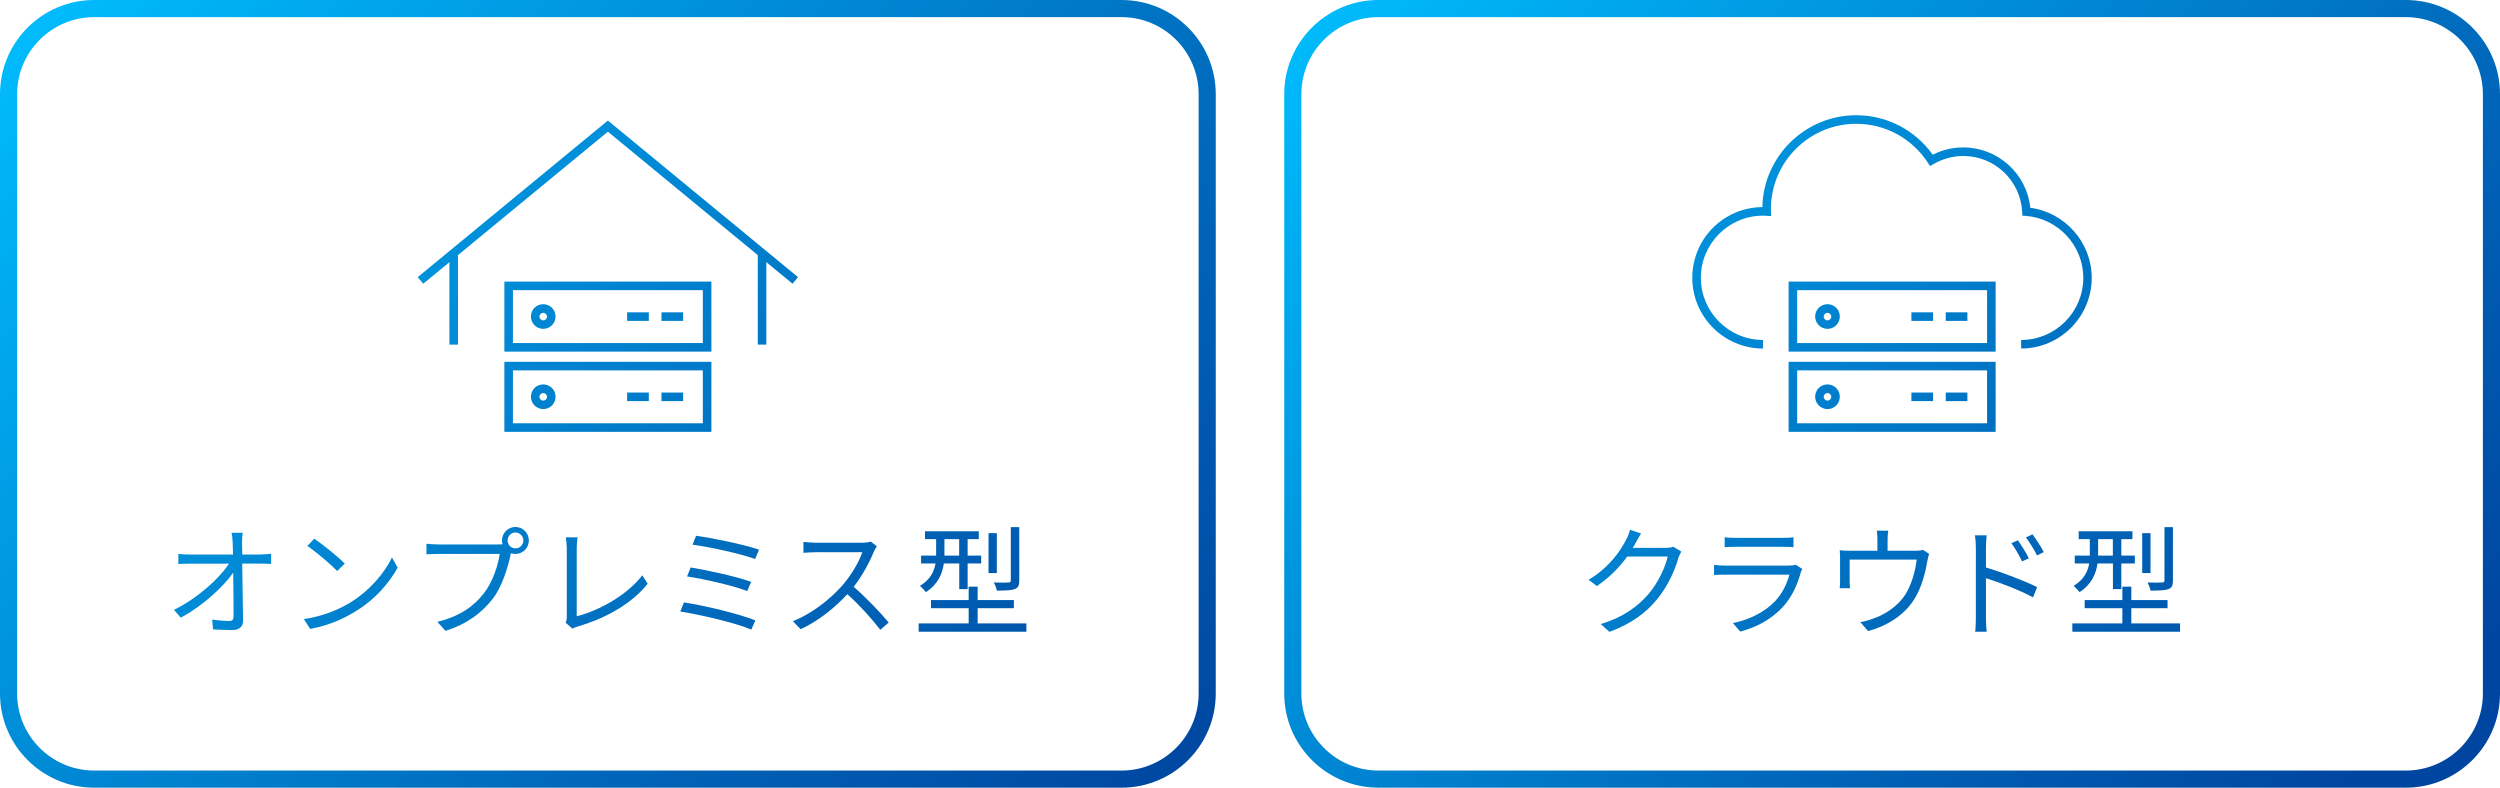 <?xml version="1.0" encoding="UTF-8"?><svg id="_レイヤー_2" xmlns="http://www.w3.org/2000/svg" xmlns:xlink="http://www.w3.org/1999/xlink" viewBox="0 0 292 92"><defs><style>.cls-1{fill:url(#_名称未設定グラデーション_31-21);}.cls-2{fill:url(#_名称未設定グラデーション_31-22);}.cls-3{fill:url(#_名称未設定グラデーション_31-29);}.cls-4{fill:url(#_名称未設定グラデーション_31-15);}.cls-5{fill:url(#_名称未設定グラデーション_31-17);}.cls-6{fill:url(#_名称未設定グラデーション_31-18);}.cls-7{fill:url(#_名称未設定グラデーション_31-16);}.cls-8{fill:url(#_名称未設定グラデーション_31-13);}.cls-9{fill:url(#_名称未設定グラデーション_31-10);}.cls-10{fill:url(#_名称未設定グラデーション_31-20);}.cls-11{fill:url(#_名称未設定グラデーション_31-26);}.cls-12{fill:url(#_名称未設定グラデーション_31-27);}.cls-13{fill:url(#_名称未設定グラデーション_31-28);}.cls-14{fill:url(#_名称未設定グラデーション_31-25);}.cls-15{fill:url(#_名称未設定グラデーション_31-24);}.cls-16{fill:url(#_名称未設定グラデーション_31-23);}.cls-17{fill:url(#_名称未設定グラデーション_31-12);}.cls-18{fill:url(#_名称未設定グラデーション_31-11);}.cls-19{fill:url(#_名称未設定グラデーション_31-14);}.cls-20{fill:url(#_名称未設定グラデーション_31-19);}.cls-21{fill:url(#_名称未設定グラデーション_31-31);}.cls-22{fill:url(#_名称未設定グラデーション_31-34);}.cls-23{fill:url(#_名称未設定グラデーション_31-32);}.cls-24{fill:url(#_名称未設定グラデーション_31-30);}.cls-25{fill:url(#_名称未設定グラデーション_31-33);}.cls-26{fill:url(#_名称未設定グラデーション_31-7);}.cls-27{fill:url(#_名称未設定グラデーション_31-9);}.cls-28{fill:url(#_名称未設定グラデーション_31-8);}.cls-29{fill:url(#_名称未設定グラデーション_31-3);}.cls-30{fill:url(#_名称未設定グラデーション_31-6);}.cls-31{fill:url(#_名称未設定グラデーション_31-4);}.cls-32{fill:url(#_名称未設定グラデーション_31-5);}.cls-33{fill:url(#_名称未設定グラデーション_31-2);}.cls-34{fill:url(#_名称未設定グラデーション_31);}</style><linearGradient id="_名称未設定グラデーション_31" x1="136.78" y1="13.77" x2="244.45" y2="121.44" gradientUnits="userSpaceOnUse"><stop offset="0" stop-color="#00beff"/><stop offset=".14" stop-color="#00abf0"/><stop offset=".73" stop-color="#0062b6"/><stop offset="1" stop-color="#0046a0"/></linearGradient><linearGradient id="_名称未設定グラデーション_31-2" x1="144.33" y1="6.22" x2="252" y2="113.89" xlink:href="#_名称未設定グラデーション_31"/><linearGradient id="_名称未設定グラデーション_31-3" x1="151.55" y1="-1" x2="259.22" y2="106.67" xlink:href="#_名称未設定グラデーション_31"/><linearGradient id="_名称未設定グラデーション_31-4" x1="158.25" y1="-7.7" x2="265.92" y2="99.97" xlink:href="#_名称未設定グラデーション_31"/><linearGradient id="_名称未設定グラデーション_31-5" x1="165.4" y1="-14.85" x2="273.07" y2="92.82" xlink:href="#_名称未設定グラデーション_31"/><linearGradient id="_名称未設定グラデーション_31-6" x1="167.29" y1="-16.74" x2="274.96" y2="90.93" xlink:href="#_名称未設定グラデーション_31"/><linearGradient id="_名称未設定グラデーション_31-7" x1="169.04" y1="-18.49" x2="276.71" y2="89.18" xlink:href="#_名称未設定グラデーション_31"/><linearGradient id="_名称未設定グラデーション_31-8" x1="171.05" y1="-20.5" x2="278.72" y2="87.17" xlink:href="#_名称未設定グラデーション_31"/><linearGradient id="_名称未設定グラデーション_31-9" x1="163.51" y1="-12.96" x2="271.18" y2="94.71" xlink:href="#_名称未設定グラデーション_31"/><linearGradient id="_名称未設定グラデーション_31-10" x1="162.6" y1="-12.05" x2="270.27" y2="95.62" xlink:href="#_名称未設定グラデーション_31"/><linearGradient id="_名称未設定グラデーション_31-11" x1="164.36" y1="-13.81" x2="272.03" y2="93.86" xlink:href="#_名称未設定グラデーション_31"/><linearGradient id="_名称未設定グラデーション_31-12" x1="166.36" y1="-15.81" x2="274.03" y2="91.86" xlink:href="#_名称未設定グラデーション_31"/><linearGradient id="_名称未設定グラデーション_31-13" x1="158.82" y1="-8.28" x2="266.49" y2="99.39" xlink:href="#_名称未設定グラデーション_31"/><linearGradient id="_名称未設定グラデーション_31-14" x1="169.57" y1="-19.02" x2="277.24" y2="88.65" xlink:href="#_名称未設定グラデーション_31"/><linearGradient id="_名称未設定グラデーション_31-15" x1="162.77" y1="-12.23" x2="270.44" y2="95.44" xlink:href="#_名称未設定グラデーション_31"/><linearGradient id="_名称未設定グラデーション_31-16" x1="17.61" y1="-16.41" x2="132.46" y2="98.44" xlink:href="#_名称未設定グラデーション_31"/><linearGradient id="_名称未設定グラデーション_31-17" x1="19.37" y1="-18.17" x2="134.22" y2="96.68" xlink:href="#_名称未設定グラデーション_31"/><linearGradient id="_名称未設定グラデーション_31-18" x1="21.37" y1="-20.18" x2="136.22" y2="94.68" xlink:href="#_名称未設定グラデーション_31"/><linearGradient id="_名称未設定グラデーション_31-19" x1="13.83" y1="-12.64" x2="128.69" y2="102.22" xlink:href="#_名称未設定グラデーション_31"/><linearGradient id="_名称未設定グラデーション_31-20" x1="12.92" y1="-11.73" x2="127.78" y2="103.12" xlink:href="#_名称未設定グラデーション_31"/><linearGradient id="_名称未設定グラデーション_31-21" x1="14.68" y1="-13.49" x2="129.53" y2="101.37" xlink:href="#_名称未設定グラデーション_31"/><linearGradient id="_名称未設定グラデーション_31-22" x1="16.69" y1="-15.49" x2="131.54" y2="99.36" xlink:href="#_名称未設定グラデーション_31"/><linearGradient id="_名称未設定グラデーション_31-23" x1="9.15" y1="-7.95" x2="124" y2="106.9" xlink:href="#_名称未設定グラデーション_31"/><linearGradient id="_名称未設定グラデーション_31-24" x1="19.88" y1="-18.68" x2="134.73" y2="96.17" xlink:href="#_名称未設定グラデーション_31"/><linearGradient id="_名称未設定グラデーション_31-25" x1="9.6" y1="-8.4" x2="124.45" y2="106.45" xlink:href="#_名称未設定グラデーション_31"/><linearGradient id="_名称未設定グラデーション_31-26" x1="27.61" y1="-26.41" x2="142.46" y2="88.44" xlink:href="#_名称未設定グラデーション_31"/><linearGradient id="_名称未設定グラデーション_31-27" x1="-20.41" y1="21.6" x2="94.44" y2="136.46" xlink:href="#_名称未設定グラデーション_31"/><linearGradient id="_名称未設定グラデーション_31-28" x1="-13.54" y1="14.73" x2="101.31" y2="129.59" xlink:href="#_名称未設定グラデーション_31"/><linearGradient id="_名称未設定グラデーション_31-29" x1="-4.99" y1="6.19" x2="109.86" y2="121.04" xlink:href="#_名称未設定グラデーション_31"/><linearGradient id="_名称未設定グラデーション_31-30" x1=".88" y1=".31" x2="115.73" y2="115.17" xlink:href="#_名称未設定グラデーション_31"/><linearGradient id="_名称未設定グラデーション_31-31" x1="8.71" y1="-7.52" x2="123.57" y2="107.33" xlink:href="#_名称未設定グラデーション_31"/><linearGradient id="_名称未設定グラデーション_31-32" x1="15.25" y1="-14.05" x2="130.1" y2="100.8" xlink:href="#_名称未設定グラデーション_31"/><linearGradient id="_名称未設定グラデーション_31-33" x1="23.35" y1="-22.15" x2="138.2" y2="92.7" xlink:href="#_名称未設定グラデーション_31"/><linearGradient id="_名称未設定グラデーション_31-34" x1="13.1" y1="-11.9" x2="127.95" y2="102.95" xlink:href="#_名称未設定グラデーション_31"/></defs><g id="layout"><path class="cls-34" d="m196.37,64.43c-.11.2-.25.52-.34.74-.38,1.4-1.23,3.31-2.48,4.82-1.27,1.55-2.94,2.84-5.57,3.81l-1.01-.91c2.56-.76,4.31-2.03,5.59-3.52,1.09-1.29,1.95-3.1,2.23-4.37h-4.73c-.84,1.18-2.02,2.42-3.54,3.45l-.97-.73c2.42-1.44,3.8-3.47,4.4-4.73.15-.24.35-.74.43-1.11l1.3.43c-.24.36-.49.83-.63,1.09-.1.2-.21.39-.34.59h3.81c.38,0,.69-.04.91-.13l.94.56Z"/><path class="cls-33" d="m210.51,66.45c-.07.13-.15.31-.18.41-.38,1.39-1.01,2.84-2.05,3.98-1.47,1.61-3.24,2.44-5.01,2.93l-.87-.99c1.99-.41,3.74-1.32,4.93-2.56.85-.9,1.41-2.09,1.67-3.1h-7.44c-.34,0-.87.01-1.36.04v-1.18c.5.06.98.08,1.36.08h7.38c.32,0,.62-.03.77-.11l.8.5Zm-9.06-3.7c.36.06.81.07,1.26.07h5.5c.45,0,.94-.01,1.27-.07v1.16c-.34-.03-.81-.04-1.29-.04h-5.49c-.43,0-.88.01-1.26.04v-1.16Z"/><path class="cls-29" d="m225.32,64.69c-.07.21-.15.57-.21.84-.18,1.12-.59,2.87-1.37,4.2-1.05,1.85-2.98,3.28-5.55,3.98l-.91-1.05c.48-.07,1.01-.22,1.46-.39,1.4-.45,2.94-1.48,3.8-2.82.76-1.19,1.2-2.89,1.33-4.09h-7.83v2.51c0,.25.01.62.06.83h-1.22c.03-.24.04-.62.04-.88v-2.47c0-.29,0-.77-.04-1.08.41.04.81.06,1.3.06h3.1v-1.3c0-.29-.01-.62-.07-1.05h1.34c-.07.43-.08.76-.08,1.05v1.3h3.14c.52,0,.78-.04.97-.11l.76.48Z"/><path class="cls-31" d="m231.96,66.28c1.85.56,4.5,1.55,5.98,2.3l-.49,1.19c-1.51-.83-3.94-1.75-5.49-2.24v4.61c0,.45.03,1.21.08,1.65h-1.34c.06-.45.08-1.13.08-1.65v-8.15c0-.39-.03-1.02-.11-1.46h1.37c-.04.43-.08,1.04-.08,1.46v2.3Zm4.22-.7c-.35-.73-.78-1.5-1.25-2.13l.77-.35c.36.52.95,1.46,1.27,2.11l-.8.36Zm1.75-.71c-.38-.73-.83-1.47-1.3-2.1l.77-.36c.36.49.98,1.43,1.32,2.07l-.78.39Z"/><path class="cls-32" d="m254.63,72.81v.98h-12.58v-.98h5.84v-1.77h-4.4v-.95h4.4v-1.57h1.05v1.57h4.23v.95h-4.23v1.77h5.69Zm-9.64-7c-.17,1.2-.69,2.45-2.1,3.35-.14-.2-.49-.57-.69-.73,1.22-.74,1.65-1.68,1.82-2.62h-1.69v-.92h1.76v-1.92h-1.3v-.92h6.28v.92h-1.3v1.92h1.58v.92h-1.58v3h-.98v-3h-1.79Zm.07-.92h1.72v-1.92h-1.72v1.92Zm6.12,2.04h-.97v-4.66h.97v4.66Zm2.62.87c0,.57-.11.84-.53,1.01-.42.15-1.09.17-2.09.17-.04-.28-.2-.67-.35-.95.8.03,1.5.03,1.71,0,.21,0,.27-.06.27-.25v-6.21h.99v6.23Z"/><path class="cls-30" d="m233.09,41.07h-24.18v-8.18h24.18v8.18Zm-23.18-1h22.18v-6.18h-22.18v6.18Z"/><rect class="cls-26" x="223.25" y="36.48" width="2.53" height="1"/><rect class="cls-28" x="227.26" y="36.48" width="2.53" height="1"/><path class="cls-27" d="m213.45,38.41c-.79,0-1.44-.64-1.44-1.44s.64-1.44,1.44-1.44,1.44.64,1.44,1.44-.64,1.44-1.44,1.44Zm0-1.87c-.24,0-.44.2-.44.44s.2.44.44.44.44-.2.44-.44-.2-.44-.44-.44Z"/><path class="cls-9" d="m233.09,50.44h-24.18v-8.18h24.18v8.18Zm-23.18-1h22.18v-6.18h-22.18v6.18Z"/><rect class="cls-18" x="223.25" y="45.85" width="2.53" height="1"/><rect class="cls-17" x="227.26" y="45.85" width="2.53" height="1"/><path class="cls-8" d="m213.45,47.78c-.79,0-1.44-.64-1.44-1.44s.64-1.44,1.44-1.44,1.44.64,1.44,1.44-.64,1.44-1.44,1.44Zm0-1.87c-.24,0-.44.2-.44.44s.2.44.44.44.44-.2.44-.44-.2-.44-.44-.44Z"/><path class="cls-19" d="m236.07,40.71v-1c4,0,7.26-3.26,7.26-7.26,0-3.76-2.93-6.93-6.68-7.23l-.44-.03-.02-.44c-.19-3.66-3.21-6.53-6.88-6.53-1.21,0-2.41.33-3.47.94l-.41.24-.26-.4c-1.85-2.84-4.98-4.54-8.36-4.54-5.5,0-9.97,4.47-9.97,9.97l.03.81-.68-.04c-.09,0-.18-.01-.27-.01-4,0-7.26,3.26-7.26,7.26s3.26,7.26,7.26,7.26v1c-4.55,0-8.26-3.7-8.26-8.26s3.66-8.22,8.18-8.26c.13-5.94,5-10.73,10.97-10.73,3.57,0,6.87,1.72,8.93,4.61,1.1-.56,2.33-.85,3.56-.85,4.05,0,7.42,3.06,7.84,7.05,4.05.54,7.17,4.05,7.17,8.18,0,4.55-3.7,8.26-8.26,8.26Z"/><path class="cls-4" d="m281,92h-120c-6.07,0-11-4.93-11-11V11c0-6.07,4.93-11,11-11h120c6.07,0,11,4.93,11,11v70c0,6.07-4.93,11-11,11ZM161,2c-4.96,0-9,4.04-9,9v70c0,4.96,4.04,9,9,9h120c4.96,0,9-4.04,9-9V11c0-4.96-4.04-9-9-9h-120Z"/><path class="cls-7" d="m83.09,41.07h-24.18v-8.18h24.18v8.18Zm-23.18-1h22.18v-6.18h-22.18v6.18Z"/><rect class="cls-5" x="73.25" y="36.48" width="2.53" height="1"/><rect class="cls-6" x="77.26" y="36.48" width="2.53" height="1"/><path class="cls-20" d="m63.45,38.41c-.79,0-1.44-.64-1.44-1.44s.64-1.44,1.44-1.44,1.44.64,1.44,1.44-.64,1.44-1.44,1.44Zm0-1.87c-.24,0-.44.2-.44.44s.2.44.44.44.44-.2.44-.44-.2-.44-.44-.44Z"/><path class="cls-10" d="m83.09,50.44h-24.18v-8.18h24.18v8.18Zm-23.18-1h22.18v-6.18h-22.18v6.18Z"/><rect class="cls-1" x="73.25" y="45.85" width="2.53" height="1"/><rect class="cls-2" x="77.26" y="45.85" width="2.53" height="1"/><path class="cls-16" d="m63.45,47.78c-.79,0-1.44-.64-1.44-1.44s.64-1.44,1.44-1.44,1.44.64,1.44,1.44-.64,1.44-1.44,1.44Zm0-1.87c-.24,0-.44.2-.44.44s.2.44.44.44.44-.2.44-.44-.2-.44-.44-.44Z"/><polygon class="cls-15" points="92.57 33.14 71 15.38 49.43 33.14 48.79 32.37 71 14.08 93.21 32.37 92.57 33.14"/><rect class="cls-14" x="52.49" y="29.74" width="1" height="10.51"/><rect class="cls-11" x="88.51" y="29.74" width="1" height="10.51"/><path class="cls-12" d="m30.48,64.76c.36,0,.91-.04,1.19-.08v1.18c-.32-.01-.81-.03-1.15-.03h-2.23c.04,2.1.08,4.89.1,6.64,0,.73-.43,1.12-1.27,1.12-.71,0-1.55-.03-2.24-.08l-.1-1.15c.67.11,1.46.17,1.98.17.41,0,.52-.18.52-.56,0-1.12-.01-3.21-.04-5.08-1.16,1.65-3.61,3.92-6.12,5.25l-.8-.91c2.83-1.39,5.32-3.71,6.43-5.39h-4.62c-.46,0-.87.01-1.3.04v-1.19c.41.06.85.08,1.29.08h5.1c-.01-.56-.03-1.04-.04-1.36-.03-.34-.04-.77-.13-1.18h1.3c-.06.39-.08.78-.08,1.18l.03,1.36h2.2Z"/><path class="cls-13" d="m41.1,70.26c2.16-1.36,3.87-3.43,4.68-5.15l.67,1.19c-.97,1.75-2.59,3.66-4.71,4.97-1.4.9-3.17,1.75-5.51,2.19l-.74-1.15c2.45-.36,4.27-1.22,5.6-2.04Zm-.83-4.44l-.88.88c-.7-.73-2.45-2.23-3.49-2.93l.8-.85c.99.66,2.79,2.12,3.57,2.9Z"/><path class="cls-3" d="m58.24,63.59c.14,0,.29,0,.46-.01-.04-.14-.07-.29-.07-.45,0-.87.7-1.58,1.57-1.58s1.57.71,1.57,1.58-.7,1.57-1.57,1.57c-.18,0-.36-.03-.53-.08l-.03.15c-.31,1.47-.98,3.73-2.09,5.17-1.29,1.64-2.96,2.94-5.52,3.74l-.95-1.05c2.72-.67,4.29-1.86,5.46-3.36.99-1.28,1.64-3.22,1.83-4.57h-7.17c-.55,0-1.04.03-1.39.04v-1.23c.38.04.94.08,1.4.08h7.02Zm2.89-.46c0-.5-.42-.94-.92-.94s-.92.43-.92.94.41.92.92.92.92-.42.92-.92Z"/><path class="cls-24" d="m66.06,72.74c.1-.22.14-.41.14-.69v-8.01c0-.38-.07-1-.11-1.28h1.37c-.06.35-.1.87-.1,1.28v7.94c2.68-.67,5.92-2.52,7.66-4.78l.63.98c-1.82,2.26-4.71,3.98-8.19,5-.15.04-.38.11-.59.25l-.81-.7Z"/><path class="cls-21" d="m88.23,72.46l-.48,1.08c-1.86-.81-6.02-1.75-8.29-2.12l.43-1.06c2.35.36,6.42,1.33,8.33,2.1Zm-.5-4.5l-.45,1.08c-1.62-.64-5.04-1.41-7.03-1.71l.42-1.05c1.92.32,5.31,1.04,7.06,1.68Zm.92-3.75l-.45,1.08c-1.71-.62-5.38-1.42-7.31-1.67l.41-1.04c1.82.24,5.59,1.01,7.35,1.62Z"/><path class="cls-23" d="m102.41,63.82c-.08.11-.27.42-.35.62-.48,1.21-1.36,2.84-2.35,4.1,1.47,1.26,3.18,3.08,4.09,4.17l-.98.85c-.94-1.23-2.42-2.89-3.85-4.16-1.5,1.61-3.39,3.15-5.46,4.09l-.9-.94c2.25-.88,4.33-2.55,5.77-4.16.95-1.08,1.98-2.75,2.33-3.89h-5.46c-.49,0-1.26.06-1.41.07v-1.28c.2.03.99.1,1.41.1h5.41c.46,0,.83-.06,1.05-.13l.71.55Z"/><path class="cls-25" d="m119.88,72.81v.98h-12.58v-.98h5.84v-1.77h-4.4v-.95h4.4v-1.57h1.05v1.57h4.23v.95h-4.23v1.77h5.69Zm-9.64-7c-.17,1.2-.69,2.45-2.1,3.35-.14-.2-.49-.57-.69-.73,1.22-.74,1.65-1.68,1.82-2.62h-1.69v-.92h1.76v-1.92h-1.3v-.92h6.28v.92h-1.3v1.92h1.58v.92h-1.58v3h-.98v-3h-1.79Zm.07-.92h1.72v-1.92h-1.72v1.92Zm6.12,2.04h-.97v-4.66h.97v4.66Zm2.62.87c0,.57-.11.84-.53,1.01-.42.15-1.09.17-2.09.17-.04-.28-.2-.67-.35-.95.8.03,1.5.03,1.71,0,.21,0,.27-.06.27-.25v-6.21h.99v6.23Z"/><path class="cls-22" d="m131,92H11c-6.07,0-11-4.93-11-11V11C0,4.93,4.93,0,11,0h120c6.07,0,11,4.93,11,11v70c0,6.07-4.93,11-11,11ZM11,2C6.04,2,2,6.04,2,11v70c0,4.96,4.04,9,9,9h120c4.96,0,9-4.04,9-9V11c0-4.96-4.04-9-9-9H11Z"/></g></svg>